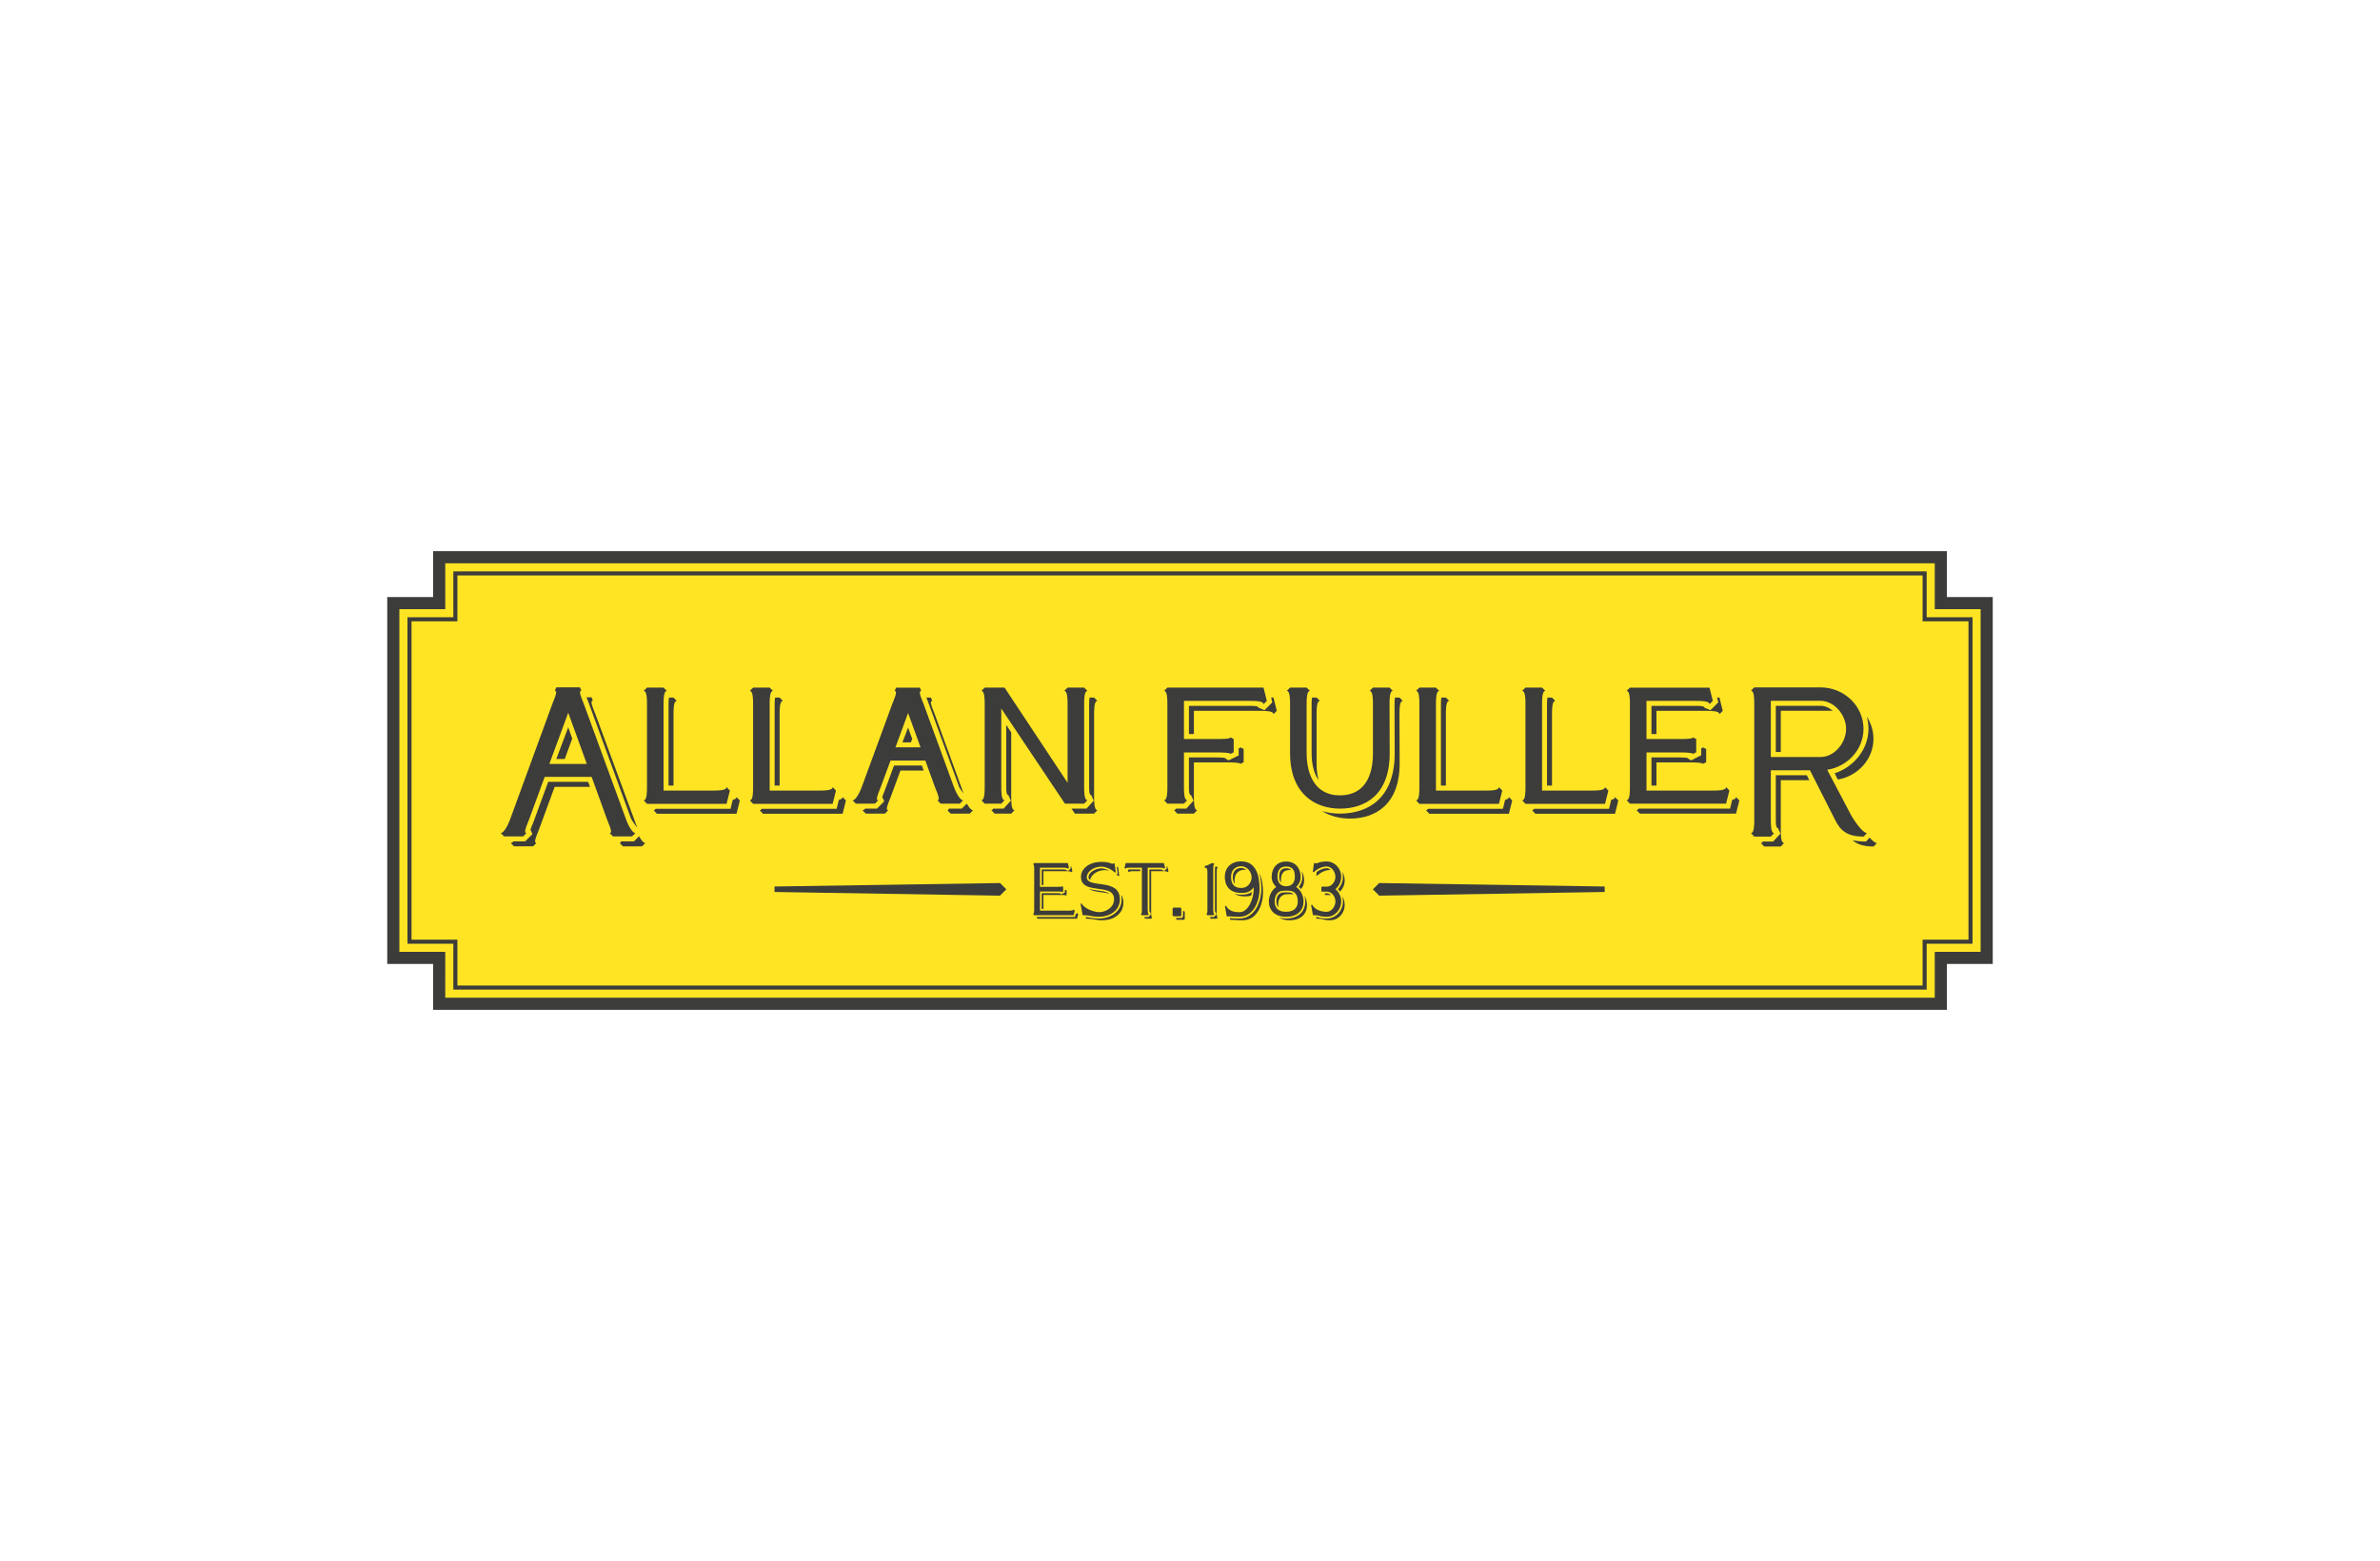 <svg enable-background="new 0 0 750 492" viewBox="0 0 750 492" xmlns="http://www.w3.org/2000/svg"><path d="m0 0h750v492h-750z" fill="#fff"/><path d="m138.399 177.547v12.544h-12.544-1.913v1.91 107.994 1.913h1.913 12.544v12.544 1.913h1.91 469.379 1.912v-1.913-12.544h12.544 1.913v-1.913-107.994-1.91h-1.913-12.544v-12.544-1.913h-1.912-469.379-1.91z" fill="#ffe424"/><g fill="#3c3c3b"><path d="m613.512 318.278h-477.025v-14.458h-14.457v-115.641h14.457v-14.457h477.024v14.457h14.458v115.641h-14.458v14.458zm-473.203-3.825 469.378-.002v-14.455h14.458v-107.995.002h-14.458v-14.457h-469.378l.002.001v14.455h-14.457v107.992h14.457z"/><path d="m607.141 311.905h-464.283v-14.455h-14.455v-102.903h14.455v-14.453h464.283v14.453h14.458v102.902h-14.458zm-463.005-1.279h461.727v-14.455h14.458v-100.346h-14.458v-14.453h-461.727v14.453h-14.455v100.346h14.455z"/><path d="m418.086 281.56h-.587v.456l.128.093h1.554c.073 0 .163 0 .236.018-.366-.349-.84-.567-1.331-.567m-2.921-5.624c.965-.968 2.59-1.753 4.016-1.753.053 0 .108 0 .163.018-.348-.346-.785-.567-1.259-.567-1.023 0-2.211.494-3.141 1.188l-.148 1.113h.369zm8.58 1.515c0-.983-.293-1.915-.787-2.7.148.511.241 1.058.241 1.607 0 1.514-.604 2.901-1.572 3.886.221.238.439.494.622.787.911-.895 1.496-2.156 1.496-3.58m-8.911 12.107h.366c2.026 0 1.662.494 3.981.494 2.52 0 4.563-2.174 4.563-4.841 0-1.003-.293-1.936-.802-2.72.163.514.256 1.061.256 1.625 0 2.979-2.282 5.388-5.112 5.388-1.279 0-1.79-.128-2.284-.273-.291-.093-.584-.165-1.061-.203zm3.252-8.547c1.514 0 2.735 1.497 2.735 3.104s-1.221 3.269-2.735 3.269c-1.424 0-3.618-.439-4.566-2.191h-.366l.584 3.269h.366c2.026 0 1.66.494 3.981.494 2.517 0 4.563-2.174 4.563-4.841 0-1.587-.73-2.994-1.845-3.871 1.116-.893 1.845-2.299 1.845-3.886 0-2.668-2.046-4.841-4.563-4.841-.622 0-1.241.055-1.828.165-.657.128-1.203.439-1.549.439-.113 0-.203-.02-.276-.11h-.364l-.366 2.831h.366c.968-.968 2.592-1.753 4.017-1.753 1.514 0 2.735 1.662 2.735 3.269s-1.221 3.104-2.735 3.104h-1.534l-.148.108v1.351l.128.09zm-7.123-3.54c0-1.098-.273-2.101-.802-2.923.165.567.256 1.188.256 1.825 0 1.316-.419 2.266-1.133 3.124.238.221.474.456.697.732.619-.768.982-1.607.982-2.758m-7.85-1.098c0 .715.183 1.354.602 1.79-.038-.218-.055-.456-.055-.692 0-1.607.419-3.269 2.758-3.269.163 0 .328.018.474.035-.328-.364-.82-.584-1.572-.584-1.878-.001-2.207 1.388-2.207 2.72m-.897 7.742c0 .677.15 1.351.607 1.865-.038-.258-.055-.514-.055-.77 0-1.549.619-3.395 3.011-3.395h1.241c.238 0 .456.018.657.055-.384-.366-.93-.604-1.753-.604h-1.241c-1.953.001-2.467 1.553-2.467 2.849m9.113 0c0 2.979-1.936 5.388-6.082 5.388-.82 0-1.569-.11-2.226-.311.86.529 1.953.86 3.324.86 3.781 0 5.531-2.174 5.531-4.841 0-1.058-.328-2.134-.857-3.011.2.619.31 1.258.31 1.915m-8.765-7.742c0-1.605.421-3.267 2.755-3.267 2.339 0 2.723 1.662 2.723 3.267 0 1.607-.785 2.961-2.723 2.961-1.933 0-2.755-1.354-2.755-2.961m-.895 7.742c0-1.552.622-3.395 3.014-3.395h1.241c2.557 0 3.034 1.825 3.034 3.395 0 1.607-.787 3.269-3.711 3.269-2.848 0-3.578-1.662-3.578-3.269m9.114 0c0-1.825-.933-3.688-2.319-4.528.875-.895 1.404-1.825 1.404-3.214 0-2.665-1.59-4.836-4.563-4.836-3.031 0-4.566 2.171-4.566 4.836 0 1.389.567 2.339 1.442 3.214-1.389.84-2.334 2.723-2.334 4.528 0 2.668 1.823 4.841 5.4 4.841 3.781 0 5.536-2.174 5.536-4.841m-18.516-1.587c.787 0 1.444-.055 2.026-.273.073-.404.145-.785.183-1.171-.913.715-1.918.895-3.305.895-.802 0-1.497-.09-2.119-.256.786.511 1.846.805 3.215.805m-3.781-6.208c0 .785.113 1.66.642 2.264-.075-.384-.093-.785-.093-1.168 0-1.552.86-3.287 3.197-3.287.181 0 .364.018.529.055-.439-.366-.968-.604-1.625-.604-1.935 0-2.65 1.444-2.65 2.74m2.029 13.183c-1.261 0-1.607-.038-1.971-.073-.238-.038-.494-.055-.968-.055l.108.549h.366c2.026 0 1.241.128 3.56.128 4.563 0 6.408-5.022 6.408-8.765 0-1.991-.236-4.345-1.241-6.117.547 1.607.692 3.415.692 5.019 0 3.981-2.005 9.314-6.954 9.314m-2.575-13.183c0-1.552.86-3.287 3.197-3.287 2.136 0 3.284 2.081 3.284 3.47 0 1.279-.893 3.36-3.284 3.36-2.796 0-3.197-1.936-3.197-3.543m2.575 12.636c4.566 0 6.408-5.022 6.408-8.768 0-3.721-.837-8.707-5.824-8.707-3.304 0-5.13 2.191-5.13 4.839 0 2.665 1.296 5.112 5.202 5.112 1.735 0 2.776-.311 3.909-1.753v.509c0 2.705-1.479 7.323-4.51 7.323-1.462 0-3.269-.273-4.199-1.991h-.366l.584 3.304h.366c2.025.002 1.24.132 3.56.132m-8.926.602h1.823l.364-.384c-.364 0-.364-.95-.364-1.459v-12.764c0-.511 0-1.462.364-1.462l-.364-.364c-.201 0-.363.018-.509.073-.038.198-.038.474-.038.657v12.762c0 .328 0 .915.236.915l.273.602-.802.875h-1.131c-.055.09-.128.165-.221.165zm-1.098-1.096h1.828l.363-.384c-.363 0-.363-.95-.363-1.462v-12.762c0-.514 0-1.462.363-1.462l-.363-.366c-1.116 0-1.299.822-2.577.822l-.145.622c.622 0 .895.218.895 1.442v11.703c0 .511 0 1.462-.366 1.462zm-9.347 1.429h1.697c.456 0 .511-.058.511-.514v-1.66c0-.459-.02-.567-.532-.567h-.018v1.131c0 .95-.11 1.058-1.058 1.058h-1.133c.002.442.019.552.533.552m-1.627-1.664c0 .459.02.567.532.567h1.697c.456 0 .511-.055.511-.511v-1.662c0-.454-.02-.567-.529-.567h-1.662c-.529 0-.549.113-.549.587zm-13.694-13.276c0-.366.584-.366 1.096-.366h2.374v-.547h-3.688l-.145.547zm5.114 14.607h1.825l.364-.384c-.364 0-.364-.95-.364-1.459v-13.13h4.016c.511 0 1.096 0 1.096.366l.363-.366-.384-1.459h-.256l.145.526-.855.86-.659-.276c0-.198-.291-.198-.547-.198h-3.47v12.578c0 .328 0 .915.238.915l.273.602-.802.875h-1.133c-.053.09-.128.165-.218.165zm-1.098-1.096h1.828l.363-.384c-.363 0-.363-.95-.363-1.462v-13.128h4.016c.511 0 1.096 0 1.096.366l.366-.366-.384-1.462h-12.014l-.384 1.462.366.366c0-.366.582-.366 1.093-.366h4.017v13.128c0 .511 0 1.462-.364 1.462zm-7.504-12.398h.366l-.366-2.831h-.363c-.018.02-.018.038-.038.038l.273 2.171-.053.075h-.456c.236.181.457.364.637.547m-2.645 5.624c-.86-.622-2.284-.82-3.708-1.003-1.005-.13-2.026-.276-2.923-.549 1.664 1.096 4.548.968 6.631 1.552m-2.595-7.998-.346.018c-2.026.165-3.743 1.554-3.743 2.72 0 .404.201.697.547.915.165-1.424 1.956-2.958 4.255-3.086l.349-.02c.456 0 .968.093 1.459.256-.821-.475-1.754-.786-2.521-.803m-4.836 15.868h.364c2.026 0 2.52.494 4.839.494 3.121 0 6.536-1.81 6.536-5.536 0-1.093-.273-1.915-.712-2.537.11.421.165.915.165 1.444 0 4.089-3.708 6.08-7.085 6.08-1.314 0-2.008-.128-2.703-.256-.474-.093-.93-.183-1.497-.221zm4.801-16.415c1.424 0 3.212.857 4.182 1.825h.364l-.364-2.831h-.366c-.075.093-.163.11-.276.11-.346 0-.893-.311-1.552-.439-.582-.108-1.351-.163-1.971-.163-4.147.018-6.443 2.372-6.443 4.691 0 5.99 10.425 1.697 10.442 7.085 0 2.63-2.61 4.069-4.728 4.069-1.442 0-4.548-.965-5.478-2.7h-.366l.657 3.671h.366c2.026 0 2.52.494 4.839.494 3.124 0 6.536-1.81 6.536-5.533 0-6.885-10.442-3.179-10.442-6.995 0-1.459 1.86-3.139 4.252-3.267zm-11.485 8.161-1.113.567-.346-.218c0-.128-.622-.128-.933-.128h-4.912v4.947h.549v-4.4h5.458c.494 0 1.479 0 1.479.183l.366-.183v-1.462l-.366-.183c0 .055-.073.093-.183.128v.749zm-6.755-6.719h7.303c.511 0 1.459 0 1.459.366l.366-.366-.366-1.459h-.253l.128.526-.86.86-.657-.276c0-.198-.602-.198-.913-.198h-6.757v4.929h.549v-4.382zm-2.191 14.589.364.384h12.416l.366-1.444-.366-.384c0 .165-.181.256-.419.311l-.236.968h-11.907c-.055.09-.128.165-.218.165m8.399-8.198v-1.462l-.366-.181c0 .181-.968.181-1.462.181h-5.476v-6.025h7.303c.511 0 1.459 0 1.459.366l.366-.366-.366-1.462h-10.586l-.366.366c.366 0 .366.948.366 1.444v12.779c0 .511 0 1.462-.366 1.462l.366.384h12.416l.366-1.442-.366-.384c0 .384-.95.384-1.462.384h-9.129v-6.045h5.458c.494 0 1.479 0 1.479.183z"/><path d="m590.427 266.808 1.04-1.096c-.574 0-1.459-.732-2.297-1.725l-1.148 1.254c-1.672 0-3.031-.158-4.232-.419 1.41 1.254 3.395 1.986 6.637 1.986m-16.72-44.355h-14.105v14.577h1.57v-13.01h15.67c.208 0 .474 0 .732.053-1.099-.993-2.456-1.62-3.867-1.62m16.665 10.398c0-2.56-.782-4.912-2.086-6.95.311 1.254.519 2.51.519 3.813 0 6.479-4.651 12.07-10.658 14.003.313.679.679 1.359.993 1.986 6.32-1.099 11.232-6.374 11.232-12.852m-34.426 33.957h5.225l1.043-1.096c-1.043 0-1.043-2.718-1.043-4.179v-15.623h8.983l-.782-1.567h-9.771v14.053c0 .94 0 2.612.68 2.612l.782 1.725-2.296 2.507h-3.239c-.158.261-.366.471-.627.471zm17.761-45.922c4.337 0 8.045 4.493 8.045 8.828 0 4.337-3.605 8.883-8.045 8.883h-15.672v-17.711zm-20.895 42.788h5.222l1.043-1.098c-1.043 0-1.043-2.715-1.043-4.179v-15.62h12.33l7.94 15.672c1.567 3.084 3.447 5.225 8.986 5.225l1.046-1.098c-1.306 0-3.971-3.708-5.225-6.06l-7.313-13.897c6.423-.993 11.44-6.373 11.44-12.904 0-7.208-6.112-13.06-13.531-13.06h-20.895l-1.046 1.045c1.046 0 1.046 2.718 1.046 4.127v36.57c0 1.464 0 4.179-1.046 4.179zm-16.718-25.626-3.189 1.62-.993-.627c0-.261-1.67-.313-2.61-.313h-8.883v8.88h1.57v-7.313h10.447c1.514 0 4.177.053 4.177.471l1.045-.524v-4.179l-1.045-.521c0 .155-.206.261-.519.366zm-14.105-14h15.67c1.464 0 4.182 0 4.182 1.046l1.043-1.046-1.043-4.179h-.73l.364 1.514-2.457 2.455-1.88-.782c0-.577-1.722-.577-2.61-.577h-14.108v8.883h1.57v-7.314zm-6.273 31.294 1.048 1.096h30.302l1.043-4.127-1.043-1.098c0 .471-.524.732-1.206.888l-.677 2.77h-28.838c-.158.261-.366.471-.629.471m18.811-18.234v-4.179l-1.048-.521c0 .521-2.768.521-4.177.521h-10.447v-12.017h15.672c1.462 0 4.179 0 4.179 1.048l1.043-1.048-1.043-4.179h-25.079l-1.043 1.045c1.043 0 1.043 2.718 1.043 4.129v26.12c0 1.464 0 4.179-1.043 4.179l1.043 1.098h30.302l1.043-4.127-1.043-1.098c0 1.098-2.718 1.098-4.179 1.098h-20.895v-12.017h10.447c1.512 0 4.177.053 4.177.469zm-45.452-12.015c0-1.464 0-4.182 1.045-4.182l-1.045-1.043h-1.409c-.158.574-.158 1.514-.158 2.091v25.648h1.567zm-5.225 31.398h25.077l1.045-4.179-1.045-1.098c0 .471-.522.732-1.201.888l-.679 2.821h-23.613c-.158.263-.366.471-.629.471zm-3.134-3.137h25.077l1.045-4.177-1.045-1.098c0 1.098-2.718 1.098-4.182 1.098h-15.67v-27.218c0-1.464 0-4.182 1.043-4.182l-1.043-1.045h-5.225l-1.045 1.045c1.045 0 1.045 2.718 1.045 4.129v26.172c0 1.462 0 4.179-1.045 4.179zm-25.077-28.261c0-1.464 0-4.182 1.046-4.182l-1.046-1.043h-1.409c-.158.574-.158 1.514-.158 2.091v25.648h1.567zm-5.222 31.398h25.074l1.046-4.179-1.046-1.098c0 .471-.521.732-1.198.888l-.679 2.821h-23.615c-.155.263-.366.471-.627.471zm-3.137-3.137h25.077l1.046-4.177-1.046-1.098c0 1.098-2.715 1.098-4.179 1.098h-15.672v-27.218c0-1.464 0-4.182 1.046-4.182l-1.046-1.045h-5.225l-1.045 1.045c1.045 0 1.045 2.718 1.045 4.129v26.172c0 1.462 0 4.179-1.045 4.179zm-32.388-12.902v-15.359c0-1.464 0-4.182 1.043-4.182l-1.043-1.043h-1.411c-.158.574-.158 1.514-.158 2.091v15.356c0 3.292.629 6.376 2.196 8.57-.474-1.672-.627-3.5-.627-5.433m24.556-18.493.05 15.514c0 14.263-8.517 18.964-17.239 18.964-1.933 0-3.816-.261-5.641-.785 2.613 1.62 5.691 2.352 8.775 2.352 7.943 0 15.672-4.335 15.672-17.397l-.053-15.514c0-1.464 0-4.182 1.046-4.182l-1.046-1.043h-1.411c-.153.575-.153 1.515-.153 2.091m-1.57 0c0-1.464 0-4.182 1.045-4.182l-1.045-1.045h-5.225l-1.045 1.045c1.045 0 1.045 2.718 1.045 4.129v15.514c0 7.211-2.663 13.27-10.447 13.27-7.574 0-10.45-6.218-10.45-13.376v-15.356c0-1.464 0-4.182 1.045-4.182l-1.045-1.045h-5.222l-1.043 1.045c1.043 0 1.043 2.718 1.043 4.129v15.409c0 13.01 7.993 17.555 15.725 17.555 7.94 0 15.67-4.337 15.67-17.397zm-61.646 2.089h20.897c1.462 0 4.179 0 4.179 1.046l1.045-1.046-1.045-4.179h-.732l.366 1.514-2.455 2.455-1.88-.782c0-.577-1.725-.577-2.615-.577h-19.328v8.883h1.567v-7.314zm-5.223 32.39h5.222l1.043-1.096c-1.043 0-1.043-2.718-1.043-4.179v-10.869h10.447c1.517 0 4.182.053 4.182.471l1.043-.524v-4.179l-1.043-.521c0 .155-.208.261-.524.366v2.194l-3.187 1.567-.993-.627c0-.261-1.672-.313-2.612-.313h-8.88v9.299c0 .94 0 2.612.68 2.612l.782 1.725-2.299 2.507h-3.237c-.158.261-.366.471-.627.471zm-3.136-3.134h5.225l1.046-1.098c-1.046 0-1.046-2.715-1.046-4.179v-10.867h10.447c1.514 0 4.182.053 4.182.469l1.043-.521v-4.179l-1.043-.521c0 .521-2.77.521-4.182.521h-10.447v-12.017h20.895c1.467 0 4.179 0 4.179 1.048l1.045-1.048-1.045-4.179h-30.299l-1.043 1.045c1.043 0 1.043 2.718 1.043 4.129v26.12c0 1.464 0 4.179-1.043 4.179zm-55.482 2.038 1.045 1.096h5.225l1.046-1.096c-1.046 0-1.046-2.718-1.046-4.179v-20.326l-1.567-2.349v19.538c0 .94 0 2.612.68 2.612l.782 1.725-2.297 2.507h-3.242c-.154.262-.362.472-.626.472m26.331 1.096h6.06l1.045-1.096c-1.045 0-1.045-2.718-1.045-4.179v-26.07c0-1.464 0-4.182 1.045-4.182l-1.045-1.043h-1.409c-.158.574-.158 1.514-.158 2.091v26.067c0 .94 0 2.612.679 2.612l.785 1.725-2.299 2.507h-4.703zm-3.132-3.134h6.057l1.045-1.098c-1.045 0-1.045-2.715-1.045-4.179v-26.067c0-1.464 0-4.182 1.045-4.182l-1.045-1.045h-5.222l-1.045 1.045c1.045 0 1.045 2.718 1.045 4.129v24.814l-19.852-29.988h-6.27l-1.045 1.045c1.045 0 1.045 2.718 1.045 4.129v26.12c0 1.464 0 4.179-1.045 4.179l1.045 1.098h5.225l1.046-1.098c-1.046 0-1.046-2.715-1.046-4.179v-24.711zm-49.424-23.981-1.775 4.651h2.665l.416-1.098c-.313-.835-.679-1.723-1.306-3.553m7.188-7.888c0-.313.158-.524.419-.524l-.419-1.043h-1.442c.105.261.211.521.313.732.105.311.211.574.313.835l9.56 26.172c.333 1.108 1.138 1.86 1.539 2.439l-9.081-24.954c-.364-.991-1.202-2.769-1.202-3.657m5.195 33.958 1.043 1.045h6.01l1.043-1.045c-.627 0-1.359-1.045-1.986-2.088l-1.567 1.567h-4.127c.001.312-.157.521-.416.521m-12.383-30.666 3.919 10.813h-7.89zm-14.366 30.666 1.045 1.045h6.007l1.045-1.045c-.263 0-.419-.208-.419-.521 0-.888.835-2.665 1.201-3.658l3.084-8.359h7.313l-.577-1.567h-8.775c-.888 2.352-1.88 5.014-2.718 7.366-.103.261-.208.471-.311.785-.211.574-.524 1.254-.68 1.725l.627 1.409-2.299 2.299h-3.658c-.311.312-.624.521-.885.521m22.831-7.314c.366.993 1.201 2.77 1.201 3.658 0 .313-.155.521-.419.521l1.045 1.045h6.007l1.045-1.045c-1.045 0-2.402-2.821-2.873-4.127l-9.56-26.172c-.366-.995-1.203-2.77-1.203-3.658 0-.313.158-.524.421-.524l-.421-1.045h-7.469l-.471 1.045c.261 0 .419.211.419.524 0 .888-.835 2.663-1.201 3.658l-9.612 26.172c-.469 1.306-1.828 4.127-2.873 4.127l1.045 1.045h6.007l1.045-1.045c-.263 0-.419-.208-.419-.521 0-.888.837-2.665 1.201-3.658l3.084-8.359h10.969zm-48.95-22.986c0-1.464 0-4.182 1.043-4.182l-1.043-1.043h-1.412c-.158.574-.158 1.514-.158 2.091v25.648h1.57zm-5.225 31.398h25.077l1.043-4.179-1.043-1.098c0 .471-.524.732-1.201.888l-.679 2.821h-23.615c-.158.263-.366.471-.627.471zm-3.137-3.137h25.077l1.046-4.177-1.046-1.098c0 1.098-2.715 1.098-4.179 1.098h-15.672v-27.218c0-1.464 0-4.182 1.045-4.182l-1.045-1.045h-5.225l-1.043 1.045c1.043 0 1.043 2.718 1.043 4.129v26.172c0 1.462 0 4.179-1.043 4.179zm-25.074-28.261c0-1.464 0-4.182 1.045-4.182l-1.045-1.043h-1.412c-.155.574-.155 1.514-.155 2.091v25.648h1.567zm-5.225 31.398h25.077l1.045-4.179-1.045-1.098c0 .471-.524.732-1.201.888l-.679 2.821h-23.615c-.155.263-.364.471-.627.471zm-3.134-3.137h25.077l1.043-4.177-1.043-1.098c0 1.098-2.718 1.098-4.18 1.098h-15.672v-27.218c0-1.464 0-4.182 1.043-4.182l-1.043-1.045h-5.225l-1.045 1.045c1.045 0 1.045 2.718 1.045 4.129v26.172c0 1.462 0 4.179-1.045 4.179zm-8.62 12.358 1.045 1.043h6.007l1.045-1.043c-.627 0-1.359-1.046-1.986-2.144l-1.567 1.62h-4.127c.002.314-.156.524-.417.524m-8.865-44.354c0-.313.158-.524.419-.524l-.419-1.046h-1.585c.105.263.211.524.316.732.103.313.208.574.313.837l13.373 36.57c.155.522 1.557 2.354 2.026 3.034l-13.243-35.948c-.363-.993-1.2-2.768-1.2-3.655m-7.331 7.887-3.761 9.979h2.665l2.352-6.426c-.366-.993-.732-2.091-1.256-3.553m-18.127 36.467 1.045 1.043h6.007l1.046-1.043c-.263 0-.419-.211-.419-.524 0-.888.837-2.665 1.201-3.655l4.964-13.534h11.127l-.574-1.567h-12.591c-1.514 4.179-3.081 8.359-4.598 12.541-.103.261-.208.469-.313.782-.208.522-.522 1.201-.677 1.725l.627 1.412-2.299 2.297h-3.658c-.314.313-.627.523-.888.523m18.127-41.065 5.852 16.144h-11.806zm-5.014-2.768-13.373 36.57c-.471 1.306-1.83 4.127-2.873 4.127l1.043 1.045h6.01l1.043-1.045c-.261 0-.416-.208-.416-.522 0-.888.835-2.665 1.201-3.658l4.962-13.531h14.787l4.909 13.531c.366.993 1.201 2.77 1.201 3.658 0 .313-.155.522-.416.522l1.043 1.045h6.01l1.045-1.045c-1.045 0-2.404-2.821-2.873-4.127l-13.376-36.57c-.366-.993-1.201-2.768-1.201-3.658 0-.313.155-.521.419-.521l-.419-1.045h-7.471l-.469 1.045c.261 0 .416.208.416.521-.002.89-.836 2.665-1.202 3.658"/><path d="m317.119 280.296-1.981-1.981-.005.005-71.061 1.091-.002 1.724 71.068 1.161v-.02z"/><path d="m505.678 281.135-.003-1.724-71.058-1.091-.007-.005-1.979 1.981 1.979 1.98v.02z"/></g></svg>